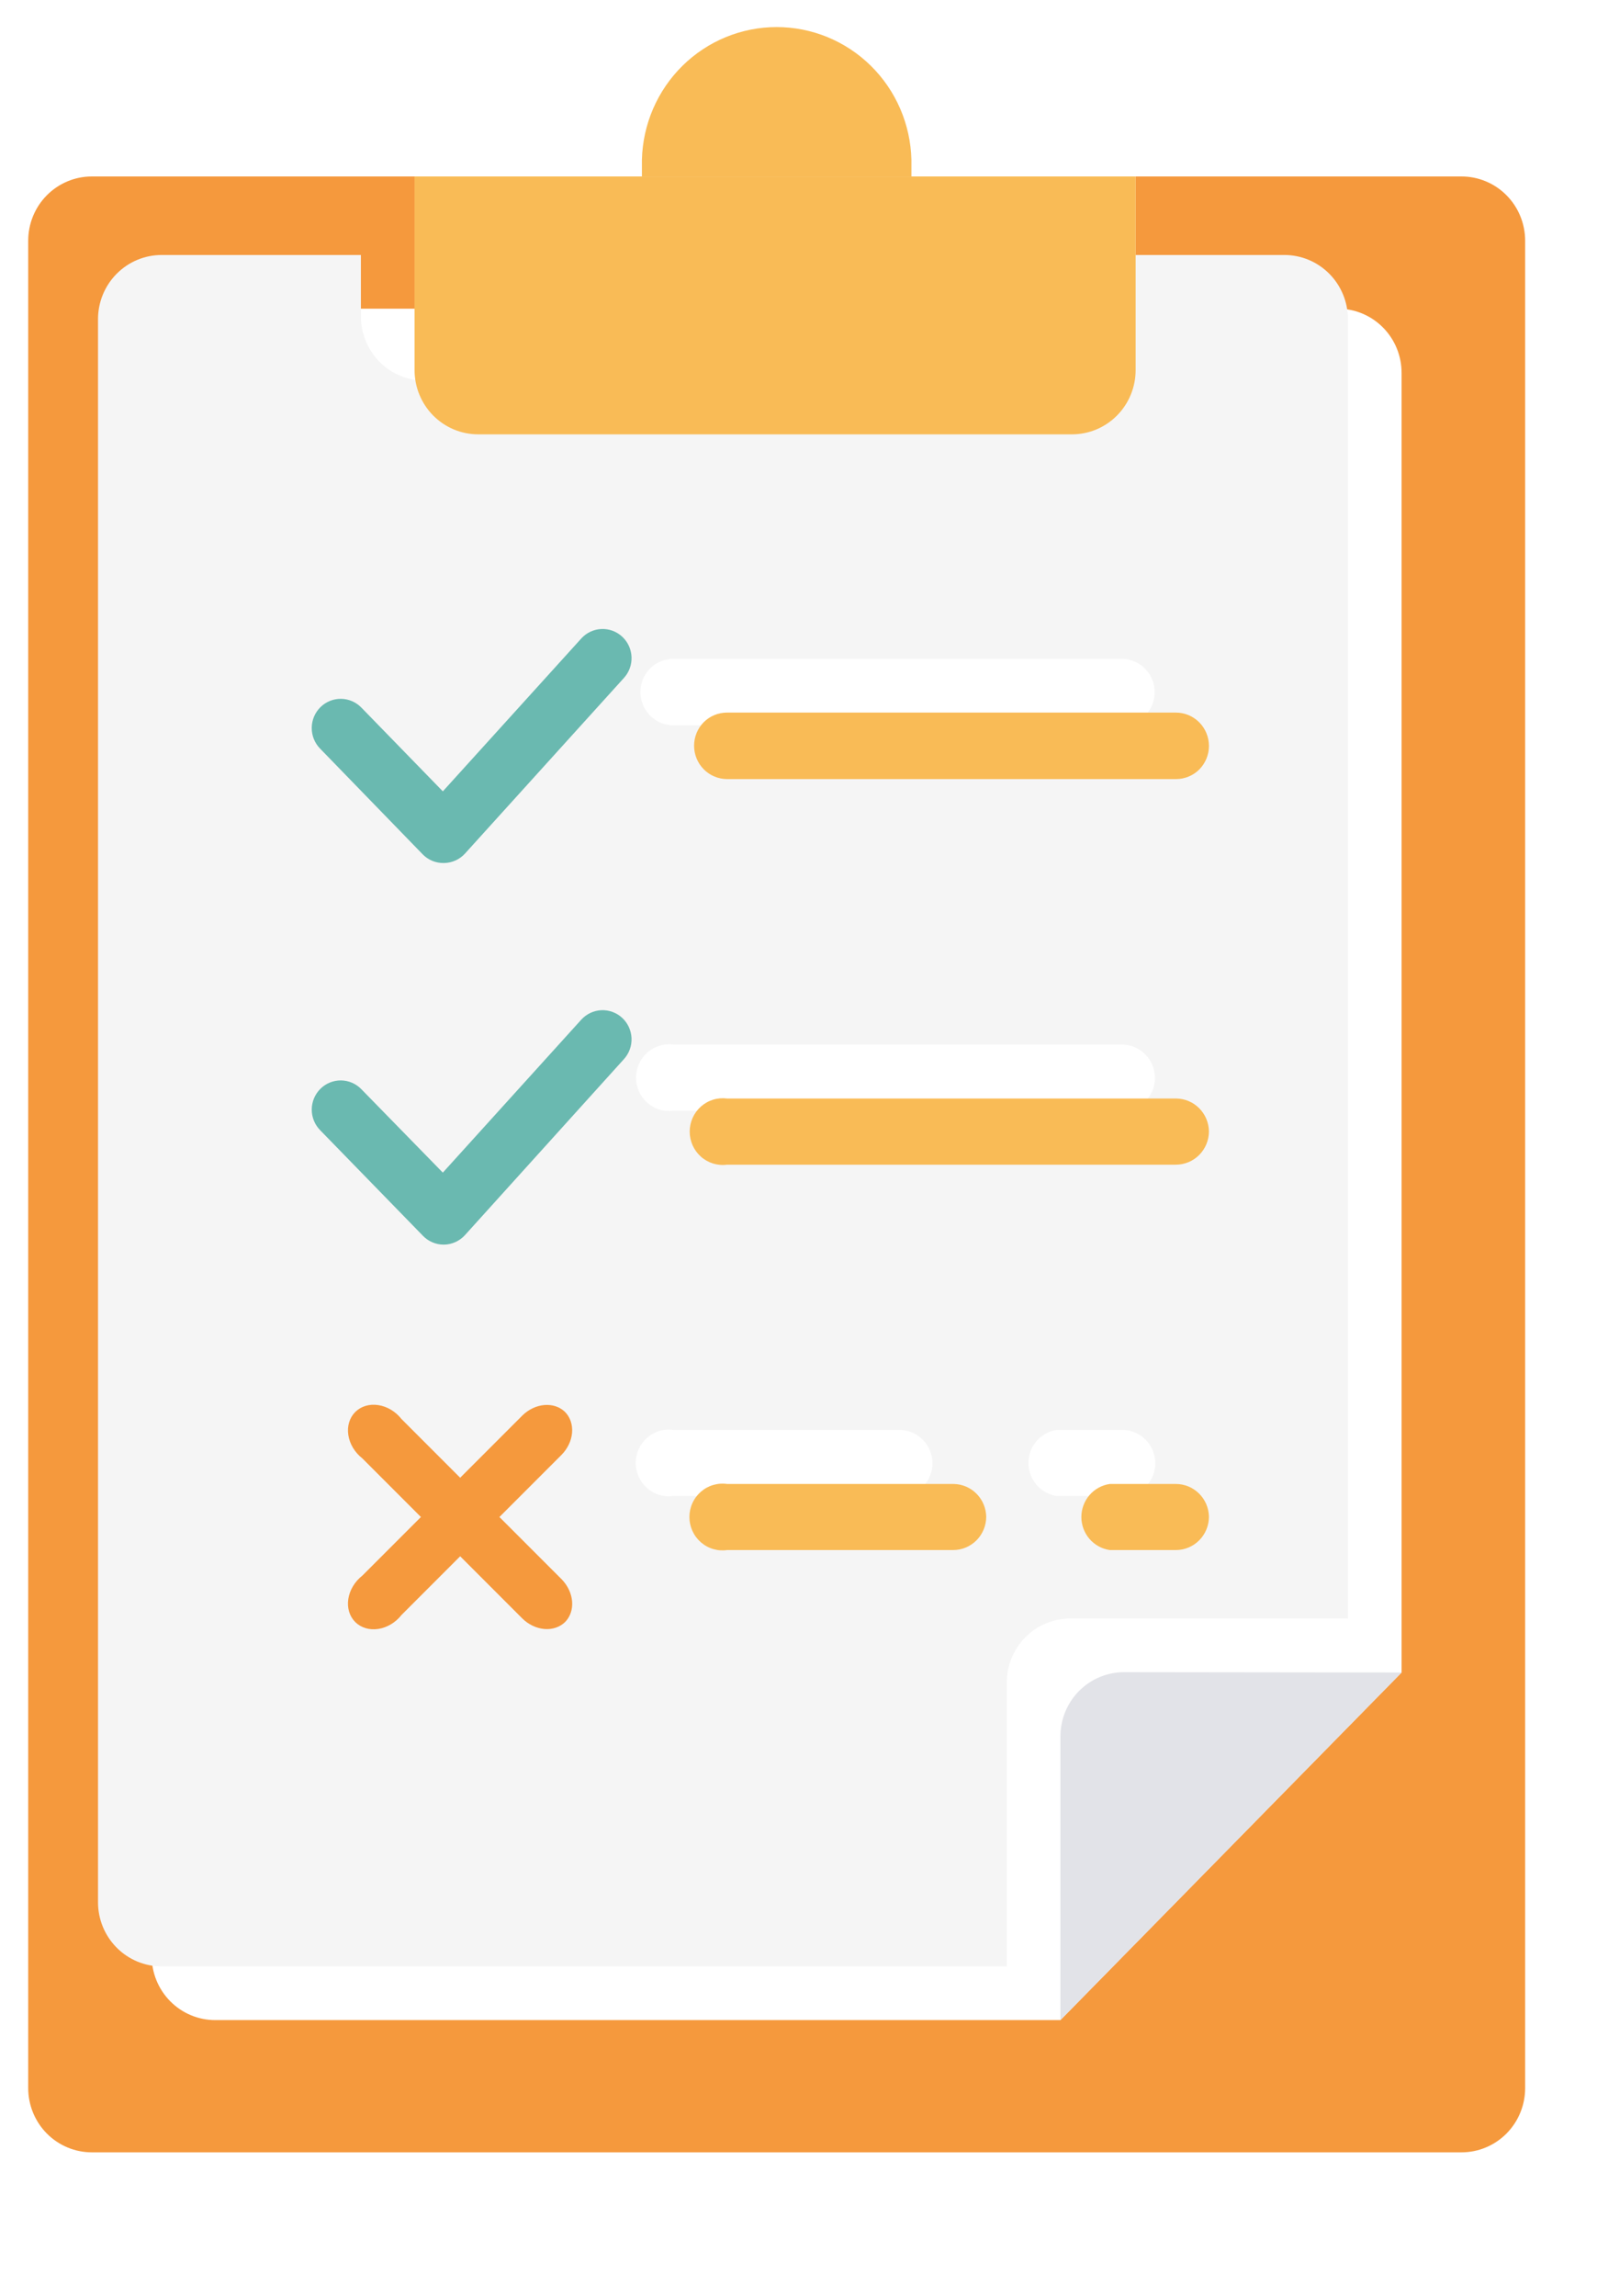 <?xml version="1.0" encoding="UTF-8"?> <svg xmlns="http://www.w3.org/2000/svg" width="119" height="171" viewBox="0 0 119 171" fill="none"> <g filter="url(#filter0_d_4_8353)"> <path d="M118.646 27.924V165.497C118.646 166.766 118.146 167.983 117.257 168.88C116.368 169.777 115.161 170.281 113.904 170.281H11.843C10.586 170.281 9.38 169.777 8.49 168.88C7.601 167.983 7.102 166.766 7.102 165.497V27.924C7.102 26.656 7.601 25.439 8.49 24.542C9.38 23.645 10.586 23.141 11.843 23.141H35.891V32.988H21.044C19.786 32.988 18.58 33.492 17.691 34.389C16.802 35.286 16.302 36.503 16.302 37.772V155.65C16.301 156.278 16.423 156.9 16.661 157.481C16.899 158.062 17.248 158.59 17.689 159.034C18.13 159.479 18.652 159.831 19.228 160.071C19.804 160.311 20.421 160.434 21.044 160.433H84.018L109.439 134.55V37.772C109.44 37.144 109.318 36.522 109.08 35.942C108.843 35.361 108.494 34.834 108.054 34.39C107.614 33.945 107.092 33.593 106.517 33.352C105.942 33.112 105.326 32.988 104.703 32.988H89.622V23.141H113.879C114.504 23.137 115.123 23.259 115.701 23.498C116.28 23.736 116.805 24.088 117.248 24.533C117.691 24.977 118.043 25.506 118.282 26.088C118.522 26.67 118.646 27.294 118.646 27.924Z" fill="#F5993D"></path> <path d="M72.914 21.898V23.141H52.832V21.898C52.897 19.255 53.983 16.742 55.859 14.895C57.735 13.049 60.252 12.016 62.873 12.016C65.494 12.016 68.011 13.049 69.887 14.895C71.763 16.742 72.849 19.255 72.914 21.898Z" fill="#F9BB56"></path> <path d="M109.439 134.55L84.018 160.433V139.309C84.017 138.681 84.139 138.059 84.376 137.479C84.614 136.899 84.963 136.371 85.403 135.927C85.842 135.483 86.365 135.13 86.94 134.89C87.514 134.649 88.131 134.525 88.753 134.525L109.439 134.55Z" fill="#E2E3E8"></path> <g filter="url(#filter1_d_4_8353)"> <path d="M104.704 32.988H89.623V37.56C89.623 38.189 89.5 38.811 89.262 39.391C89.023 39.972 88.674 40.499 88.234 40.943C87.793 41.388 87.271 41.74 86.695 41.98C86.12 42.221 85.504 42.344 84.881 42.344H40.634C40.011 42.344 39.395 42.221 38.819 41.98C38.244 41.74 37.721 41.388 37.281 40.943C36.841 40.499 36.491 39.972 36.253 39.391C36.015 38.811 35.892 38.189 35.892 37.56V32.988H21.045C19.787 32.988 18.581 33.492 17.692 34.389C16.802 35.286 16.303 36.503 16.303 37.772V155.649C16.302 156.278 16.424 156.9 16.662 157.481C16.9 158.062 17.249 158.589 17.69 159.034C18.13 159.478 18.653 159.831 19.229 160.071C19.805 160.311 20.422 160.434 21.045 160.433H84.019V139.309C84.018 138.681 84.14 138.059 84.377 137.479C84.615 136.899 84.964 136.371 85.403 135.927C85.843 135.483 86.366 135.13 86.941 134.89C87.516 134.649 88.132 134.525 88.754 134.525H109.44V37.772C109.441 37.144 109.319 36.522 109.081 35.941C108.844 35.361 108.495 34.834 108.055 34.389C107.615 33.945 107.093 33.593 106.518 33.352C105.943 33.112 105.327 32.988 104.704 32.988ZM77.774 124.684C77.548 124.913 77.28 125.095 76.984 125.219C76.688 125.343 76.37 125.406 76.05 125.405H59.182C58.833 125.455 58.477 125.429 58.139 125.328C57.8 125.228 57.487 125.055 57.221 124.822C56.954 124.588 56.74 124.3 56.594 123.976C56.447 123.652 56.372 123.301 56.372 122.945C56.372 122.589 56.447 122.237 56.594 121.913C56.74 121.589 56.954 121.301 57.221 121.067C57.487 120.834 57.8 120.661 58.139 120.561C58.477 120.46 58.833 120.434 59.182 120.484H76.075C76.552 120.496 77.015 120.647 77.409 120.919C77.803 121.191 78.11 121.573 78.292 122.018C78.475 122.463 78.526 122.951 78.438 123.425C78.35 123.898 78.128 124.336 77.799 124.684H77.774ZM94.401 124.684C93.943 125.143 93.323 125.402 92.677 125.405H87.751C87.163 125.32 86.626 125.025 86.237 124.573C85.849 124.121 85.635 123.543 85.635 122.945C85.635 122.346 85.849 121.768 86.237 121.316C86.626 120.864 87.163 120.569 87.751 120.484H92.677C93.154 120.496 93.618 120.647 94.012 120.919C94.405 121.191 94.712 121.573 94.895 122.018C95.078 122.463 95.128 122.951 95.041 123.425C94.953 123.898 94.731 124.336 94.401 124.684ZM94.401 95.993C93.943 96.452 93.323 96.711 92.677 96.714H59.182C58.835 96.76 58.481 96.732 58.145 96.629C57.809 96.527 57.499 96.353 57.235 96.12C56.971 95.887 56.759 95.599 56.614 95.277C56.469 94.954 56.394 94.604 56.394 94.25C56.394 93.896 56.469 93.546 56.614 93.224C56.759 92.901 56.971 92.614 57.235 92.38C57.499 92.147 57.809 91.974 58.145 91.871C58.481 91.769 58.835 91.74 59.182 91.787H92.646C93.125 91.797 93.59 91.948 93.985 92.22C94.38 92.493 94.688 92.876 94.87 93.322C95.053 93.768 95.103 94.258 95.015 94.732C94.926 95.207 94.702 95.645 94.371 95.993H94.401ZM94.401 67.296C93.943 67.755 93.323 68.013 92.677 68.016H59.182C58.529 68.016 57.903 67.754 57.441 67.288C56.979 66.822 56.719 66.19 56.719 65.531C56.72 64.877 56.977 64.25 57.434 63.785C57.894 63.325 58.516 63.066 59.164 63.065H92.628C93.106 63.075 93.571 63.225 93.966 63.498C94.361 63.77 94.669 64.153 94.852 64.599C95.035 65.045 95.085 65.536 94.996 66.01C94.907 66.484 94.684 66.922 94.352 67.271L94.401 67.296Z" fill="#F5F5F5"></path> </g> <path d="M89.621 23.141V37.561C89.621 38.189 89.499 38.811 89.26 39.392C89.022 39.972 88.673 40.499 88.232 40.944C87.792 41.388 87.269 41.74 86.694 41.981C86.119 42.221 85.502 42.345 84.879 42.345H40.633C40.01 42.345 39.393 42.221 38.818 41.981C38.242 41.74 37.72 41.388 37.279 40.944C36.839 40.499 36.49 39.972 36.252 39.392C36.013 38.811 35.891 38.189 35.891 37.561V23.141H89.621Z" fill="#F9BB56"></path> <path d="M95.085 65.556C95.082 66.208 94.825 66.833 94.37 67.296C93.911 67.755 93.292 68.014 92.646 68.017H59.182C58.529 68.017 57.902 67.755 57.44 67.289C56.978 66.823 56.719 66.191 56.719 65.531C56.72 64.877 56.977 64.25 57.433 63.786C57.893 63.325 58.515 63.066 59.164 63.065H92.627C92.951 63.066 93.271 63.131 93.57 63.257C93.868 63.382 94.139 63.566 94.367 63.797C94.596 64.029 94.776 64.303 94.899 64.605C95.022 64.907 95.085 65.23 95.085 65.556Z" fill="#F9BB56"></path> <path d="M95.084 94.247C95.084 94.906 94.824 95.538 94.362 96.004C93.9 96.47 93.273 96.732 92.62 96.732H59.181C58.833 96.779 58.479 96.75 58.143 96.648C57.807 96.545 57.497 96.372 57.233 96.138C56.969 95.905 56.758 95.618 56.612 95.295C56.468 94.973 56.393 94.623 56.393 94.269C56.393 93.915 56.468 93.565 56.612 93.242C56.758 92.92 56.969 92.632 57.233 92.399C57.497 92.166 57.807 91.992 58.143 91.89C58.479 91.787 58.833 91.759 59.181 91.805H92.645C93.287 91.812 93.9 92.07 94.356 92.526C94.811 92.983 95.072 93.6 95.084 94.247Z" fill="#F9BB56"></path> <path d="M78.488 122.945C78.488 123.604 78.228 124.236 77.766 124.702C77.305 125.168 76.678 125.43 76.025 125.43H59.182C58.833 125.48 58.477 125.454 58.138 125.353C57.8 125.253 57.487 125.08 57.22 124.847C56.954 124.613 56.74 124.325 56.593 124.001C56.447 123.677 56.371 123.326 56.371 122.97C56.371 122.614 56.447 122.262 56.593 121.938C56.74 121.614 56.954 121.326 57.22 121.092C57.487 120.859 57.8 120.686 58.138 120.586C58.477 120.485 58.833 120.459 59.182 120.509H76.074C76.71 120.522 77.317 120.783 77.767 121.237C78.217 121.691 78.475 122.303 78.488 122.945Z" fill="#F9BB56"></path> <path d="M47.093 115.135C47.485 115.527 47.677 116.086 47.628 116.69C47.578 117.294 47.291 117.892 46.829 118.354L34.919 130.264C34.702 130.541 34.435 130.777 34.136 130.956C33.837 131.136 33.513 131.255 33.185 131.304C32.858 131.354 32.536 131.334 32.24 131.245C31.944 131.156 31.681 131.001 31.469 130.789C31.258 130.578 31.102 130.315 31.013 130.019C30.924 129.723 30.904 129.4 30.954 129.073C31.004 128.746 31.122 128.422 31.302 128.123C31.481 127.824 31.718 127.556 31.994 127.339L43.939 115.395C44.396 114.952 44.98 114.678 45.569 114.63C46.157 114.582 46.703 114.763 47.093 115.135Z" fill="#F5993D"></path> <path d="M47.124 130.774C46.732 131.166 46.173 131.358 45.569 131.309C44.966 131.259 44.367 130.972 43.905 130.51L31.996 118.6C31.719 118.383 31.483 118.116 31.303 117.817C31.123 117.517 31.005 117.193 30.955 116.866C30.905 116.539 30.925 116.217 31.014 115.921C31.103 115.625 31.259 115.362 31.47 115.15C31.682 114.939 31.945 114.783 32.241 114.694C32.537 114.605 32.859 114.585 33.187 114.635C33.514 114.685 33.838 114.803 34.137 114.983C34.436 115.162 34.703 115.399 34.92 115.675L46.865 127.62C47.307 128.077 47.581 128.661 47.63 129.249C47.678 129.837 47.497 130.384 47.124 130.774Z" fill="#F5993D"></path> <path d="M95.084 122.945C95.084 123.604 94.824 124.236 94.362 124.702C93.9 125.168 93.274 125.43 92.621 125.43H87.694C87.107 125.345 86.57 125.05 86.181 124.598C85.792 124.146 85.578 123.568 85.578 122.97C85.578 122.371 85.792 121.793 86.181 121.341C86.57 120.889 87.107 120.594 87.694 120.509H92.621C93.265 120.509 93.885 120.764 94.345 121.22C94.806 121.675 95.071 122.294 95.084 122.945Z" fill="#F9BB56"></path> <path d="M38.053 102.685C37.767 102.684 37.484 102.626 37.221 102.514C36.958 102.402 36.719 102.238 36.519 102.032L28.846 94.154C28.648 93.95 28.492 93.709 28.386 93.444C28.28 93.179 28.227 92.896 28.23 92.61C28.233 92.325 28.292 92.042 28.403 91.779C28.514 91.517 28.675 91.279 28.877 91.079C29.079 90.879 29.319 90.721 29.581 90.615C29.844 90.508 30.125 90.454 30.408 90.457C30.691 90.46 30.97 90.519 31.231 90.631C31.491 90.743 31.727 90.906 31.925 91.11L37.997 97.323L48.312 85.934C48.503 85.724 48.733 85.553 48.99 85.431C49.246 85.31 49.524 85.241 49.806 85.228C50.089 85.215 50.372 85.259 50.638 85.356C50.904 85.453 51.149 85.602 51.358 85.795C51.567 85.987 51.736 86.219 51.856 86.478C51.976 86.737 52.045 87.017 52.058 87.302C52.071 87.587 52.028 87.872 51.931 88.141C51.835 88.409 51.687 88.656 51.496 88.867L39.648 101.976C39.45 102.194 39.211 102.369 38.944 102.491C38.677 102.613 38.389 102.679 38.096 102.685H38.053Z" fill="#6AB9B0"></path> <path d="M38.053 74.267C37.77 74.271 37.488 74.218 37.225 74.111C36.962 74.004 36.722 73.846 36.52 73.645L28.847 65.743C28.446 65.331 28.223 64.775 28.229 64.198C28.234 63.62 28.466 63.069 28.874 62.664C29.283 62.26 29.834 62.035 30.406 62.041C30.978 62.046 31.525 62.28 31.926 62.692L37.998 68.93L48.313 57.548C48.698 57.122 49.236 56.868 49.807 56.842C50.09 56.829 50.372 56.872 50.638 56.969C50.904 57.066 51.149 57.215 51.358 57.408C51.567 57.6 51.737 57.833 51.857 58.091C51.977 58.35 52.045 58.63 52.058 58.915C52.071 59.2 52.028 59.486 51.932 59.754C51.835 60.023 51.688 60.269 51.497 60.48L39.648 73.565C39.45 73.782 39.211 73.956 38.944 74.077C38.677 74.197 38.389 74.262 38.096 74.267H38.053Z" fill="#6AB9B0"></path> </g> <defs> <filter id="filter0_d_4_8353" x="0.102" y="0.016" width="118.544" height="170.265" filterUnits="userSpaceOnUse" color-interpolation-filters="sRGB"> <feFlood flood-opacity="0" result="BackgroundImageFix"></feFlood> <feColorMatrix in="SourceAlpha" type="matrix" values="0 0 0 0 0 0 0 0 0 0 0 0 0 0 0 0 0 0 127 0" result="hardAlpha"></feColorMatrix> <feOffset dx="-5" dy="-10"></feOffset> <feGaussianBlur stdDeviation="1"></feGaussianBlur> <feComposite in2="hardAlpha" operator="out"></feComposite> <feColorMatrix type="matrix" values="0 0 0 0 0 0 0 0 0 0 0 0 0 0 0 0 0 0 0.2 0"></feColorMatrix> <feBlend mode="normal" in2="BackgroundImageFix" result="effect1_dropShadow_4_8353"></feBlend> <feBlend mode="normal" in="SourceGraphic" in2="effect1_dropShadow_4_8353" result="shape"></feBlend> </filter> <filter id="filter1_d_4_8353" x="10.303" y="26.988" width="99.137" height="133.445" filterUnits="userSpaceOnUse" color-interpolation-filters="sRGB"> <feFlood flood-opacity="0" result="BackgroundImageFix"></feFlood> <feColorMatrix in="SourceAlpha" type="matrix" values="0 0 0 0 0 0 0 0 0 0 0 0 0 0 0 0 0 0 127 0" result="hardAlpha"></feColorMatrix> <feOffset dx="-4" dy="-4"></feOffset> <feGaussianBlur stdDeviation="1"></feGaussianBlur> <feComposite in2="hardAlpha" operator="out"></feComposite> <feColorMatrix type="matrix" values="0 0 0 0 0 0 0 0 0 0 0 0 0 0 0 0 0 0 0.2 0"></feColorMatrix> <feBlend mode="normal" in2="BackgroundImageFix" result="effect1_dropShadow_4_8353"></feBlend> <feBlend mode="normal" in="SourceGraphic" in2="effect1_dropShadow_4_8353" result="shape"></feBlend> </filter> </defs> </svg> 